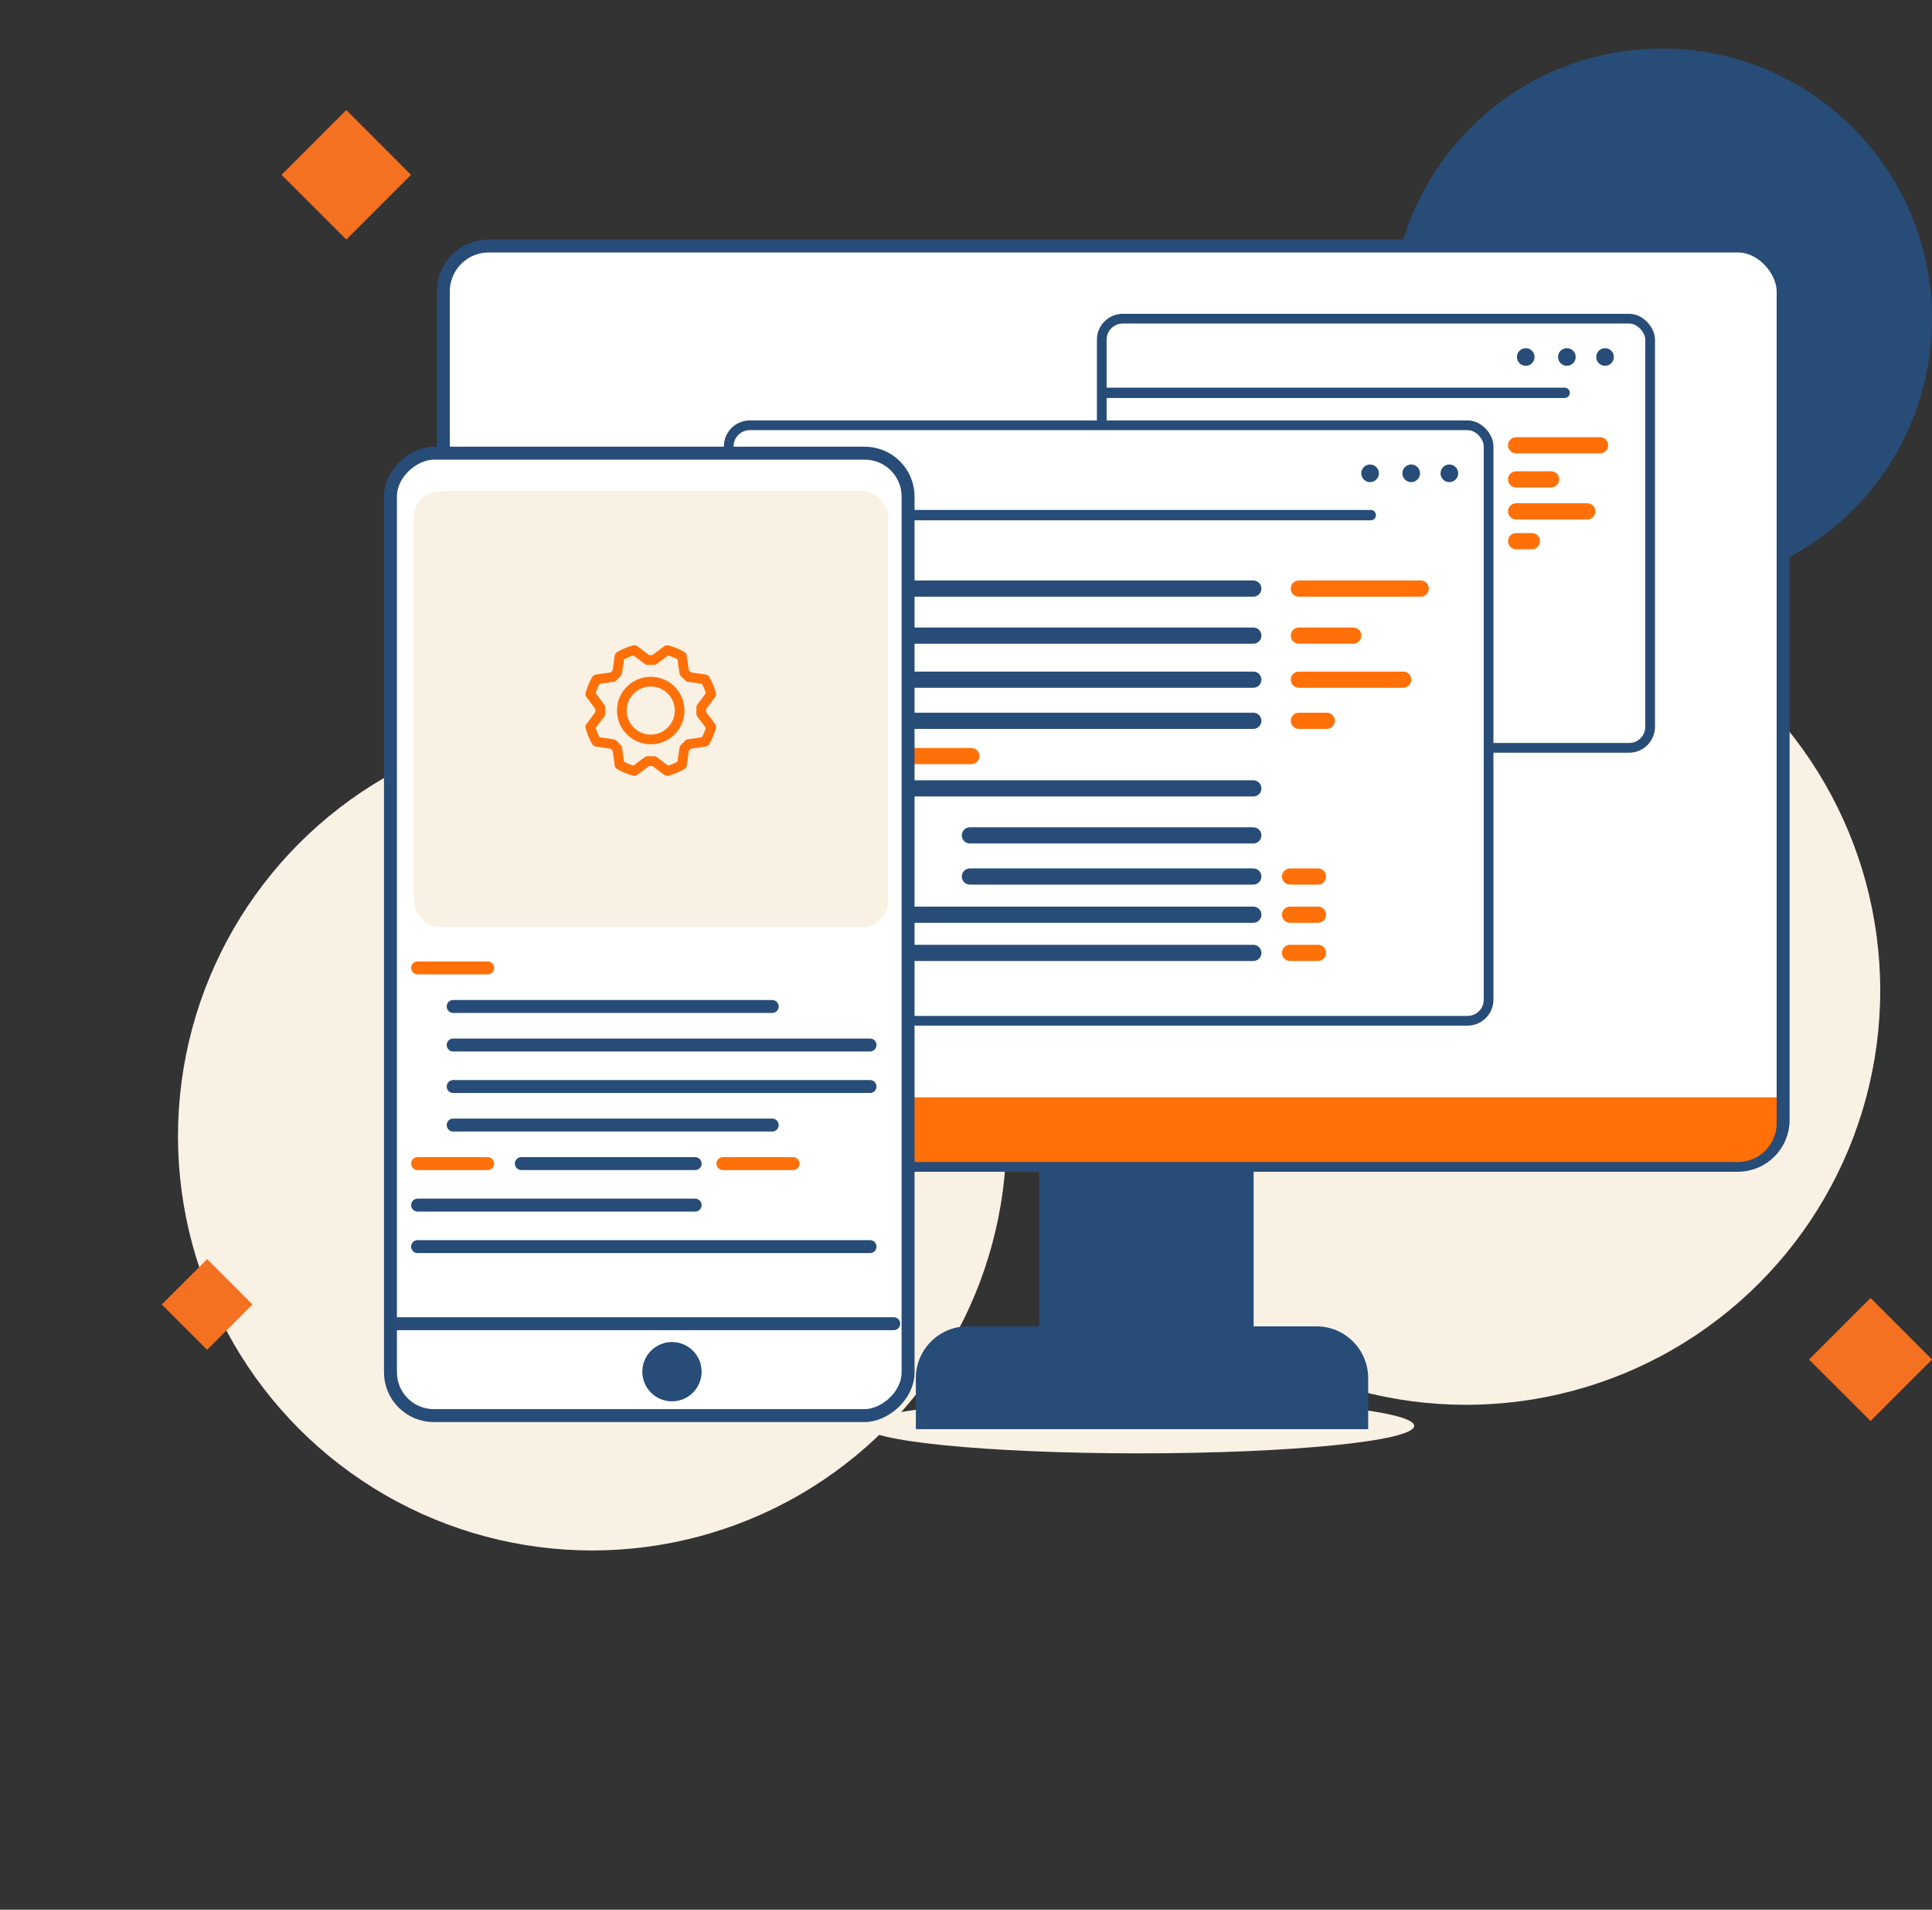 <svg xmlns="http://www.w3.org/2000/svg" width="597" height="590" viewBox="0 0 597 590" fill="none"><rect x="0" y="0" width="597" height="590" fill="#333333" stroke="none"/><circle cx="513.5" cy="98.5" r="83.5" fill="#274C77"></circle><circle cx="183" cy="351" r="128" fill="#FAF1E5"></circle><circle cx="453" cy="306" r="128" fill="#FAF1E5"></circle><ellipse cx="352" cy="440.5" rx="85" ry="8.5" fill="#FAF1E5"></ellipse><path fill-rule="evenodd" clip-rule="evenodd" d="M387.376 318.999H321.12V409.761H299C290.163 409.761 283 416.924 283 425.761V441.527H422.774V425.761C422.774 416.924 415.61 409.761 406.774 409.761H387.376V318.999Z" fill="#274C77"></path><rect x="551" y="360" width="414" height="284" rx="14" transform="rotate(-180 551 360)" fill="white" stroke="#274C77" stroke-width="4"></rect><path d="M243 339H549V347C549 353.627 543.627 359 537 359H259C250.163 359 243 351.837 243 343V339Z" fill="#FF7009"></path><rect x="509.902" y="231.04" width="169.448" height="132.589" rx="6.5" transform="rotate(-180 509.902 231.04)" fill="white" stroke="#274C77" stroke-width="3"></rect><line x1="341.212" y1="121.36" x2="483.474" y2="121.36" stroke="#274C77" stroke-width="3.2" stroke-linecap="round"></line><line x1="371.731" y1="148.104" x2="456.905" y2="148.104" stroke="#274C77" stroke-width="5" stroke-linecap="round"></line><line x1="371.731" y1="137.572" x2="456.905" y2="137.572" stroke="#274C77" stroke-width="5" stroke-linecap="round"></line><line x1="468.486" y1="137.572" x2="494.422" y2="137.572" stroke="#FF7009" stroke-width="5" stroke-linecap="round"></line><line x1="468.486" y1="148.104" x2="479.283" y2="148.104" stroke="#FF7009" stroke-width="5" stroke-linecap="round"></line><line x1="468.486" y1="157.978" x2="490.472" y2="157.978" stroke="#FF7009" stroke-width="5" stroke-linecap="round"></line><line x1="468.486" y1="167.191" x2="473.359" y2="167.191" stroke="#FF7009" stroke-width="5" stroke-linecap="round"></line><line x1="378.313" y1="175.09" x2="393.717" y2="175.09" stroke="#FF7009" stroke-width="5" stroke-linecap="round"></line><line x1="371.731" y1="157.978" x2="456.905" y2="157.978" stroke="#274C77" stroke-width="5" stroke-linecap="round"></line><line x1="371.731" y1="167.191" x2="456.905" y2="167.191" stroke="#274C77" stroke-width="5" stroke-linecap="round"></line><line x1="371.731" y1="182.33" x2="456.905" y2="182.33" stroke="#274C77" stroke-width="5" stroke-linecap="round"></line><line x1="394.768" y1="192.861" x2="456.904" y2="192.861" stroke="#274C77" stroke-width="5" stroke-linecap="round"></line><line x1="394.768" y1="202.076" x2="456.904" y2="202.076" stroke="#274C77" stroke-width="5" stroke-linecap="round"></line><line x1="378.313" y1="210.633" x2="456.905" y2="210.633" stroke="#274C77" stroke-width="5" stroke-linecap="round"></line><line x1="378.313" y1="219.189" x2="456.904" y2="219.189" stroke="#274C77" stroke-width="5" stroke-linecap="round"></line><rect x="459.983" y="315.356" width="234.797" height="183.97" rx="6.5" transform="rotate(-180 459.983 315.356)" fill="white" stroke="#274C77" stroke-width="3"></rect><circle cx="447.868" cy="146.224" r="2.723" fill="#274C77"></circle><circle cx="436.07" cy="146.224" r="2.723" fill="#274C77"></circle><circle cx="423.363" cy="146.224" r="2.723" fill="#274C77"></circle><line x1="226.194" y1="159.146" x2="423.578" y2="159.146" stroke="#274C77" stroke-width="3.2" stroke-linecap="round"></line><line x1="267.937" y1="196.366" x2="387.281" y2="196.366" stroke="#274C77" stroke-width="5" stroke-linecap="round"></line><line x1="267.937" y1="181.844" x2="387.281" y2="181.844" stroke="#274C77" stroke-width="5" stroke-linecap="round"></line><line x1="401.357" y1="181.844" x2="439.015" y2="181.844" stroke="#FF7009" stroke-width="5" stroke-linecap="round"></line><line x1="401.357" y1="196.366" x2="418.14" y2="196.366" stroke="#FF7009" stroke-width="5" stroke-linecap="round"></line><line x1="401.357" y1="209.98" x2="433.569" y2="209.98" stroke="#FF7009" stroke-width="5" stroke-linecap="round"></line><line x1="401.357" y1="222.687" x2="409.971" y2="222.687" stroke="#FF7009" stroke-width="5" stroke-linecap="round"></line><line x1="398.634" y1="270.791" x2="407.248" y2="270.791" stroke="#FF7009" stroke-width="5" stroke-linecap="round"></line><line x1="398.634" y1="282.59" x2="407.248" y2="282.59" stroke="#FF7009" stroke-width="5" stroke-linecap="round"></line><line x1="398.634" y1="294.389" x2="407.248" y2="294.389" stroke="#FF7009" stroke-width="5" stroke-linecap="round"></line><line x1="277.013" y1="233.578" x2="300.149" y2="233.578" stroke="#FF7009" stroke-width="5" stroke-linecap="round"></line><line x1="267.937" y1="209.98" x2="387.281" y2="209.98" stroke="#274C77" stroke-width="5" stroke-linecap="round"></line><line x1="267.937" y1="222.687" x2="387.281" y2="222.687" stroke="#274C77" stroke-width="5" stroke-linecap="round"></line><line x1="267.937" y1="243.562" x2="387.281" y2="243.562" stroke="#274C77" stroke-width="5" stroke-linecap="round"></line><line x1="299.703" y1="258.084" x2="387.28" y2="258.084" stroke="#274C77" stroke-width="5" stroke-linecap="round"></line><line x1="299.703" y1="270.791" x2="387.28" y2="270.791" stroke="#274C77" stroke-width="5" stroke-linecap="round"></line><line x1="277.013" y1="282.59" x2="387.281" y2="282.59" stroke="#274C77" stroke-width="5" stroke-linecap="round"></line><line x1="277.013" y1="294.389" x2="387.281" y2="294.389" stroke="#274C77" stroke-width="5" stroke-linecap="round"></line><rect x="280.6" y="140" width="297.336" height="159.949" rx="13.392" transform="rotate(90 280.6 140)" fill="white" stroke="#274C77" stroke-width="4"></rect><line x1="140.033" y1="310.94" x2="238.616" y2="310.94" stroke="#274C77" stroke-width="4" stroke-linecap="round"></line><line x1="140.033" y1="322.847" x2="268.841" y2="322.847" stroke="#274C77" stroke-width="4" stroke-linecap="round"></line><line x1="140.033" y1="335.67" x2="268.841" y2="335.67" stroke="#274C77" stroke-width="4" stroke-linecap="round"></line><line x1="140.033" y1="347.576" x2="238.616" y2="347.576" stroke="#274C77" stroke-width="4" stroke-linecap="round"></line><line x1="129.042" y1="372.307" x2="214.802" y2="372.307" stroke="#274C77" stroke-width="4" stroke-linecap="round"></line><line x1="129.042" y1="385.129" x2="268.841" y2="385.129" stroke="#274C77" stroke-width="4" stroke-linecap="round"></line><line x1="161.099" y1="359.483" x2="214.802" y2="359.483" stroke="#274C77" stroke-width="4" stroke-linecap="round"></line><rect x="127.895" y="151.738" width="146.547" height="134.64" rx="8" fill="#FAF1E5"></rect><path d="M201.084 228.447C206.016 228.447 210.014 224.449 210.014 219.517C210.014 214.585 206.016 210.587 201.084 210.587C196.152 210.587 192.154 214.585 192.154 219.517C192.154 224.449 196.152 228.447 201.084 228.447Z" stroke="#FF7009" stroke-width="3" stroke-linecap="round" stroke-linejoin="round"></path><path d="M211.446 207.815C211.918 208.249 212.364 208.695 212.786 209.154L217.865 209.88C218.693 211.317 219.33 212.855 219.763 214.456L216.674 218.568C216.674 218.568 216.73 219.833 216.674 220.466L219.763 224.577C219.332 226.179 218.695 227.718 217.865 229.154L212.786 229.88C212.786 229.88 211.912 230.791 211.446 231.219L210.721 236.298C209.284 237.126 207.745 237.764 206.144 238.196L202.033 235.107C201.401 235.163 200.766 235.163 200.135 235.107L196.023 238.196C194.422 237.766 192.883 237.128 191.447 236.298L190.721 231.219C190.262 230.785 189.816 230.338 189.381 229.88L184.302 229.154C183.475 227.717 182.837 226.178 182.405 224.577L185.493 220.466C185.493 220.466 185.437 219.201 185.493 218.568L182.405 214.456C182.835 212.855 183.473 211.316 184.302 209.88L189.381 209.154C189.816 208.695 190.262 208.249 190.721 207.815L191.447 202.736C192.884 201.908 194.422 201.27 196.023 200.838L200.135 203.926C200.766 203.87 201.401 203.87 202.033 203.926L206.144 200.838C207.746 201.268 209.285 201.906 210.721 202.736L211.446 207.815Z" stroke="#FF7009" stroke-width="3" stroke-linecap="round" stroke-linejoin="round"></path><line x1="121.715" y1="408.943" x2="276.168" y2="408.943" stroke="#274C77" stroke-width="4" stroke-linecap="round"></line><circle cx="207.643" cy="423.766" r="9.159" fill="#274C77"></circle><line x1="129.042" y1="299.033" x2="150.688" y2="299.033" stroke="#FF7009" stroke-width="4" stroke-linecap="round"></line><line x1="129.042" y1="359.483" x2="150.688" y2="359.483" stroke="#FF7009" stroke-width="4" stroke-linecap="round"></line><line x1="223.381" y1="359.483" x2="245.027" y2="359.483" stroke="#FF7009" stroke-width="4" stroke-linecap="round"></line><path d="M597 420.011L578.011 439L577.595 438.584L559 420.011L578.011 401L583.453 406.453L583.486 406.475L596.449 419.46L597 420.011Z" fill="#F37121"></path><path d="M127 54.012L107.012 74L106.574 73.562L87 54.012L107.012 34L112.74 39.74L112.775 39.763L126.42 53.432L127 54.012Z" fill="#F37121"></path><path d="M78 403.008L64.008 417L63.702 416.693L50 403.008L64.008 389L68.018 393.018L68.043 393.034L77.594 402.602L78 403.008Z" fill="#F37121"></path><circle cx="495.972" cy="110.288" r="2.723" fill="#274C77"></circle><circle cx="484.173" cy="110.288" r="2.723" fill="#274C77"></circle><circle cx="471.467" cy="110.288" r="2.723" fill="#274C77"></circle></svg>